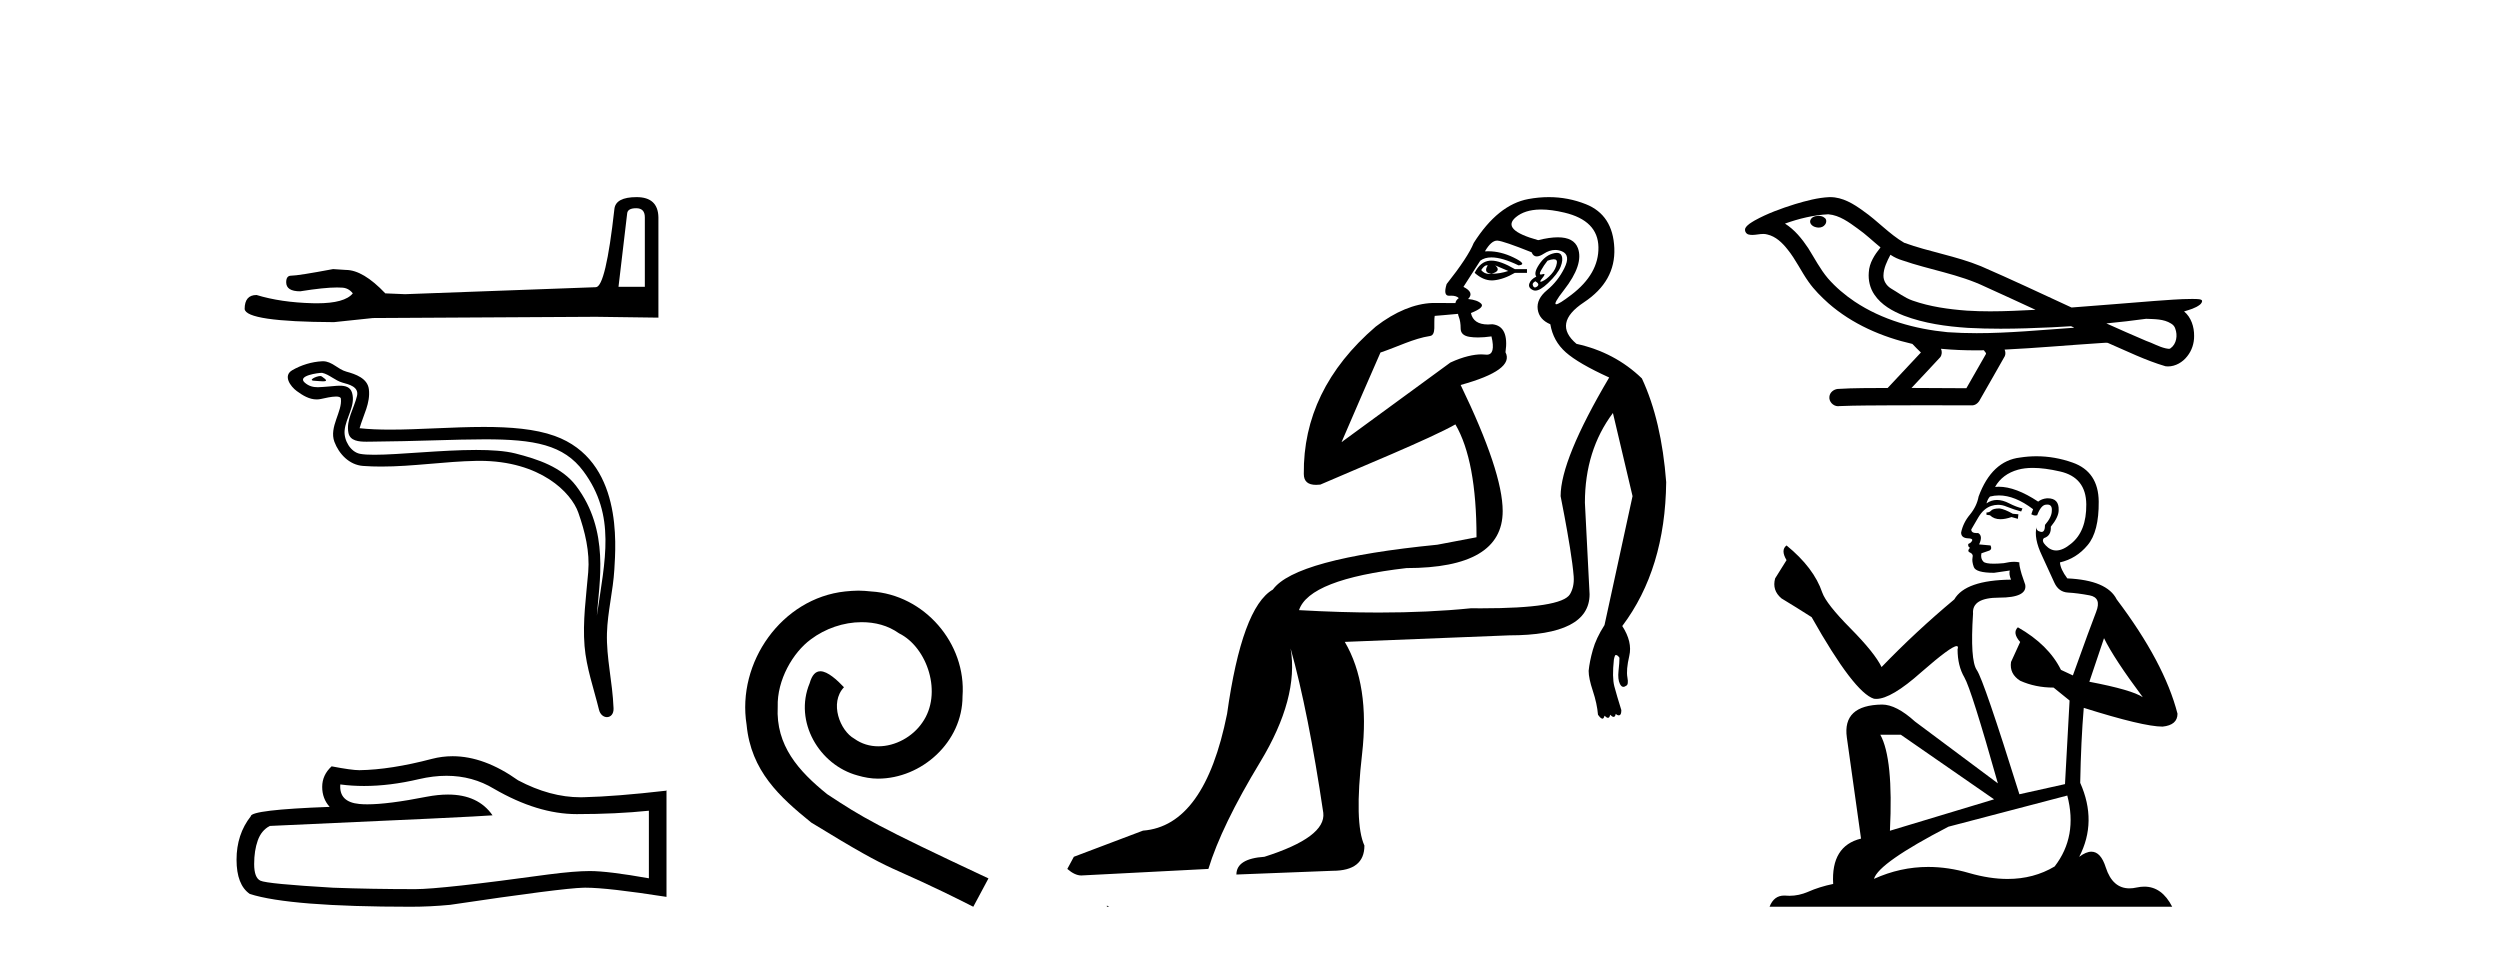 <?xml version='1.0' encoding='UTF-8' standalone='yes'?><svg xmlns='http://www.w3.org/2000/svg' xmlns:xlink='http://www.w3.org/1999/xlink' width='107.0' height='41.0' ><path d='M 27.229 8.912 Q 27.599 8.912 27.599 9.299 L 27.599 12.274 L 26.472 12.274 L 26.842 9.141 Q 26.859 8.912 27.229 8.912 ZM 27.247 8.437 Q 26.349 8.437 26.296 8.947 Q 25.926 12.274 25.504 12.292 L 17.336 12.591 L 16.491 12.556 Q 15.54 11.553 14.801 11.553 Q 14.537 11.535 14.255 11.517 Q 12.759 11.799 12.46 11.799 Q 12.249 11.799 12.249 12.081 Q 12.249 12.468 12.847 12.468 Q 13.875 12.304 14.424 12.304 Q 14.524 12.304 14.608 12.31 Q 14.907 12.31 15.1 12.556 Q 14.757 12.981 13.564 12.981 Q 13.472 12.981 13.375 12.978 Q 12.02 12.943 10.981 12.626 Q 10.471 12.626 10.471 13.225 Q 10.524 13.771 14.291 13.788 L 15.963 13.612 L 25.504 13.559 L 28.18 13.595 L 28.18 9.299 Q 28.162 8.437 27.247 8.437 Z' style='fill:#000000;stroke:none' /><path d='M 13.709 16.094 C 13.536 16.094 13.11 16.299 13.509 16.301 C 13.574 16.301 13.718 16.321 13.825 16.321 C 13.952 16.321 14.026 16.293 13.85 16.172 C 13.808 16.143 13.769 16.096 13.715 16.094 C 13.713 16.094 13.711 16.094 13.709 16.094 ZM 13.776 15.957 C 13.783 15.957 13.788 15.957 13.791 15.958 C 14.098 16.028 14.341 16.288 14.661 16.377 C 14.93 16.452 15.372 16.552 15.28 16.946 C 15.157 17.472 14.803 17.98 14.914 18.531 C 14.983 18.875 15.368 18.905 15.678 18.905 C 15.729 18.905 15.779 18.904 15.825 18.904 C 17.851 18.888 19.46 18.803 20.751 18.803 C 22.867 18.803 24.129 19.032 24.973 20.174 C 26.372 22.067 25.893 23.961 25.545 26.352 C 25.643 24.941 26.11 22.719 24.66 20.8 C 24.048 19.989 23.009 19.649 22.054 19.407 C 21.615 19.297 21.029 19.258 20.382 19.258 C 18.889 19.258 17.075 19.464 16.02 19.464 C 15.768 19.464 15.56 19.453 15.41 19.424 C 15.003 19.346 14.713 18.845 14.749 18.429 C 14.796 17.879 15.231 17.367 15.068 16.811 C 14.995 16.563 14.779 16.508 14.545 16.508 C 14.377 16.508 14.199 16.536 14.057 16.543 C 13.904 16.551 13.753 16.573 13.606 16.573 C 13.412 16.573 13.224 16.535 13.043 16.376 C 12.699 16.073 13.638 15.957 13.776 15.957 ZM 13.823 15.461 C 13.812 15.461 13.801 15.461 13.791 15.462 C 13.344 15.484 12.894 15.621 12.507 15.846 C 12.103 16.081 12.428 16.536 12.701 16.737 C 12.953 16.922 13.236 17.096 13.553 17.096 C 13.614 17.096 13.676 17.089 13.74 17.075 C 13.902 17.04 14.187 16.972 14.382 16.972 C 14.497 16.972 14.581 16.996 14.589 17.062 C 14.661 17.61 14.077 18.275 14.312 18.909 C 14.506 19.428 14.948 19.9 15.539 19.942 C 15.798 19.961 16.057 19.969 16.315 19.969 C 17.678 19.969 19.034 19.749 20.397 19.725 C 20.44 19.725 20.483 19.724 20.526 19.724 C 23.137 19.724 24.451 21.088 24.75 21.935 C 25.04 22.755 25.249 23.615 25.176 24.488 C 25.087 25.539 24.933 26.6 25.019 27.651 C 25.095 28.579 25.417 29.478 25.637 30.378 C 25.689 30.588 25.837 30.693 25.977 30.693 C 26.129 30.693 26.27 30.568 26.26 30.317 C 26.214 29.158 25.948 28.167 25.978 27.098 C 26.005 26.179 26.24 25.294 26.294 24.373 C 26.357 23.304 26.654 19.705 23.739 18.657 C 22.9 18.355 21.836 18.273 20.708 18.273 C 19.373 18.273 17.949 18.388 16.702 18.388 C 16.236 18.388 15.794 18.372 15.391 18.328 C 15.552 17.756 15.859 17.257 15.788 16.661 C 15.731 16.189 15.216 16.013 14.824 15.906 C 14.458 15.806 14.21 15.461 13.823 15.461 Z' style='fill:#000000;stroke:none' /><path d='M 19.109 33.204 Q 20.224 33.204 21.143 33.76 Q 23.012 34.844 24.685 34.844 Q 26.368 34.844 27.772 34.699 L 27.772 37.591 Q 26.027 37.281 25.253 37.281 L 25.232 37.281 Q 24.602 37.281 23.476 37.426 Q 18.902 38.055 17.776 38.055 Q 15.907 38.055 14.255 37.994 Q 11.425 37.828 11.147 37.694 Q 10.878 37.57 10.878 36.982 Q 10.878 36.403 11.033 35.97 Q 11.188 35.536 11.549 35.35 Q 20.389 34.957 21.081 34.896 Q 20.465 34.007 19.172 34.007 Q 18.752 34.007 18.262 34.1 Q 16.615 34.425 15.723 34.425 Q 15.535 34.425 15.38 34.41 Q 14.503 34.328 14.565 33.574 L 14.565 33.574 Q 15.058 33.64 15.583 33.64 Q 16.686 33.64 17.931 33.347 Q 18.545 33.204 19.109 33.204 ZM 19.372 32.366 Q 18.925 32.366 18.489 32.479 Q 16.723 32.944 15.38 32.964 Q 15.05 32.964 14.193 32.799 Q 13.79 33.171 13.79 33.677 Q 13.79 34.183 14.11 34.534 Q 10.733 34.658 10.733 34.937 Q 10.124 35.711 10.124 36.796 Q 10.124 37.87 10.692 38.262 Q 12.406 38.809 17.58 38.809 Q 18.406 38.809 19.263 38.727 Q 24.055 38.014 24.974 37.994 Q 25.017 37.993 25.064 37.993 Q 26.008 37.993 28.526 38.386 L 28.526 33.822 L 28.506 33.842 Q 26.347 34.09 24.984 34.121 Q 24.914 34.123 24.844 34.123 Q 23.547 34.123 22.175 33.398 Q 20.724 32.366 19.372 32.366 Z' style='fill:#000000;stroke:none' /><path d='M 36.737 25.279 C 36.549 25.279 36.361 25.297 36.173 25.314 C 33.457 25.604 31.527 28.354 31.954 31.019 C 32.142 33.001 33.372 34.111 34.721 35.205 C 38.736 37.665 37.608 36.759 41.657 38.809 L 42.306 37.596 C 37.489 35.341 36.908 34.983 35.405 33.992 C 34.175 33.001 33.201 31.908 33.286 30.251 C 33.252 29.106 33.935 27.927 34.704 27.364 C 35.319 26.902 36.105 26.629 36.874 26.629 C 37.455 26.629 38.001 26.766 38.48 27.107 C 39.692 27.705 40.359 29.687 39.47 30.934 C 39.06 31.532 38.326 31.942 37.591 31.942 C 37.232 31.942 36.874 31.839 36.566 31.617 C 35.951 31.276 35.49 30.08 36.122 29.414 C 35.832 29.106 35.422 28.73 35.114 28.73 C 34.909 28.73 34.755 28.884 34.653 29.243 C 33.97 30.883 35.063 32.745 36.703 33.189 C 36.993 33.274 37.284 33.326 37.574 33.326 C 39.453 33.326 41.196 31.754 41.196 29.807 C 41.367 27.534 39.556 25.45 37.284 25.314 C 37.113 25.297 36.925 25.279 36.737 25.279 Z' style='fill:#000000;stroke:none' /><path d='M 63.64 11.353 C 63.641 11.353 63.643 11.353 63.644 11.353 C 63.655 11.353 63.665 11.355 63.675 11.358 C 63.542 11.572 63.595 11.692 63.835 11.718 C 64.128 11.638 64.182 11.518 63.995 11.358 L 63.995 11.358 C 64.182 11.438 64.368 11.518 64.555 11.598 C 64.315 11.678 64.075 11.718 63.835 11.718 C 63.804 11.723 63.774 11.725 63.745 11.725 C 63.601 11.725 63.484 11.67 63.395 11.558 C 63.486 11.421 63.568 11.353 63.64 11.353 ZM 63.83 11.155 C 63.804 11.155 63.779 11.156 63.755 11.158 C 63.488 11.185 63.275 11.358 63.115 11.678 C 63.355 11.894 63.601 12.002 63.851 12.002 C 63.879 12.002 63.907 12.001 63.935 11.998 C 64.215 11.971 64.515 11.865 64.835 11.678 L 65.355 11.678 L 65.355 11.518 L 64.835 11.518 C 64.424 11.277 64.09 11.155 63.832 11.155 C 63.832 11.155 63.831 11.155 63.83 11.155 ZM 66.5 11.097 C 66.606 11.097 66.651 11.151 66.634 11.258 C 66.608 11.432 66.528 11.591 66.394 11.738 C 66.261 11.885 66.134 11.985 66.014 12.038 C 65.982 12.052 65.959 12.059 65.944 12.059 C 65.903 12.059 65.926 12.005 66.014 11.898 C 66.109 11.783 66.129 11.725 66.075 11.725 C 66.06 11.725 66.04 11.729 66.014 11.738 C 65.989 11.747 65.967 11.751 65.951 11.751 C 65.89 11.751 65.892 11.693 65.954 11.578 C 66.034 11.431 66.127 11.291 66.234 11.158 C 66.344 11.118 66.432 11.098 66.497 11.097 C 66.498 11.097 66.499 11.097 66.5 11.097 ZM 65.715 12.038 C 65.848 12.118 65.875 12.191 65.795 12.258 C 65.758 12.288 65.726 12.303 65.698 12.303 C 65.664 12.303 65.636 12.281 65.615 12.238 C 65.575 12.158 65.608 12.091 65.715 12.038 ZM 66.632 10.823 C 66.576 10.823 66.51 10.835 66.434 10.859 C 66.221 10.925 66.034 11.078 65.875 11.318 C 65.715 11.558 65.674 11.731 65.754 11.838 C 65.594 11.918 65.495 12.018 65.455 12.138 C 65.415 12.258 65.468 12.351 65.615 12.418 C 65.644 12.431 65.676 12.438 65.711 12.438 C 65.849 12.438 66.03 12.331 66.254 12.118 C 66.534 11.852 66.714 11.618 66.794 11.418 C 66.874 11.218 66.887 11.058 66.834 10.938 C 66.801 10.863 66.736 10.825 66.64 10.823 C 66.638 10.823 66.635 10.823 66.632 10.823 ZM 65.961 8.967 C 66.252 8.967 66.583 9.011 66.954 9.099 C 67.914 9.326 68.4 9.819 68.413 10.578 C 68.427 11.338 68.04 12.018 67.254 12.618 C 66.9 12.888 66.684 13.023 66.605 13.023 C 66.509 13.023 66.619 12.821 66.934 12.418 C 67.507 11.685 67.707 11.085 67.534 10.619 C 67.419 10.311 67.134 10.157 66.676 10.157 C 66.441 10.157 66.16 10.197 65.834 10.279 C 64.768 9.985 64.448 9.659 64.875 9.299 C 65.128 9.086 65.475 8.975 65.916 8.968 C 65.931 8.968 65.946 8.967 65.961 8.967 ZM 62.404 13.433 C 62.407 13.471 62.417 13.512 62.436 13.558 C 62.489 13.691 62.516 13.858 62.516 14.058 C 62.516 14.258 62.642 14.377 62.895 14.417 C 63.004 14.434 63.124 14.443 63.256 14.443 C 63.429 14.443 63.622 14.428 63.835 14.398 L 63.835 14.398 C 63.959 14.92 63.892 15.181 63.633 15.181 C 63.615 15.181 63.595 15.18 63.575 15.177 C 63.524 15.17 63.467 15.167 63.404 15.167 C 63.09 15.167 62.634 15.258 62.076 15.517 L 57.418 18.924 C 58.063 17.419 58.627 16.136 59.084 15.088 C 59.809 14.846 60.504 14.487 61.204 14.381 C 61.483 14.339 61.351 13.834 61.405 13.52 C 61.477 13.519 62.037 13.464 62.404 13.433 ZM 64.074 10.298 C 64.076 10.298 64.077 10.298 64.079 10.298 C 64.084 10.298 64.09 10.298 64.095 10.299 C 64.268 10.312 64.755 10.479 65.555 10.799 C 65.599 10.916 65.671 10.975 65.772 10.975 C 65.854 10.975 65.955 10.936 66.074 10.859 C 66.239 10.751 66.402 10.698 66.562 10.698 C 66.66 10.698 66.758 10.718 66.854 10.758 C 67.107 10.865 67.141 11.105 66.954 11.479 C 66.768 11.852 66.521 12.165 66.214 12.418 C 65.908 12.671 65.774 12.944 65.814 13.237 C 65.854 13.531 66.034 13.744 66.354 13.878 C 66.434 14.357 66.654 14.757 67.014 15.077 C 67.374 15.397 67.994 15.757 68.873 16.157 C 67.487 18.503 66.794 20.195 66.794 21.235 C 66.794 21.235 66.867 21.594 66.96 22.096 C 67.108 22.887 67.307 24.031 67.354 24.674 C 67.377 24.993 67.306 25.25 67.194 25.434 C 66.948 25.838 65.679 26.036 63.4 26.036 C 63.256 26.036 63.108 26.035 62.956 26.034 C 61.752 26.156 60.436 26.217 59.006 26.217 C 57.934 26.217 56.798 26.182 55.598 26.114 C 55.891 25.234 57.424 24.634 60.196 24.314 C 62.942 24.314 64.315 23.501 64.315 21.875 C 64.315 20.755 63.715 18.956 62.516 16.477 C 64.062 16.05 64.701 15.584 64.435 15.077 C 64.542 14.331 64.355 13.931 63.875 13.878 C 63.809 13.884 63.745 13.888 63.686 13.888 C 63.269 13.888 63.026 13.724 62.956 13.398 C 63.355 13.238 63.502 13.104 63.395 12.998 C 63.288 12.891 63.102 12.825 62.835 12.798 C 63.022 12.611 62.955 12.438 62.635 12.278 L 63.355 11.158 C 63.48 11.064 63.64 11.017 63.835 11.017 C 64.137 11.017 64.524 11.131 64.995 11.358 C 65.261 11.332 65.188 11.218 64.775 11.018 C 64.41 10.842 64.051 10.754 63.696 10.754 C 63.649 10.754 63.602 10.755 63.555 10.758 C 63.734 10.451 63.907 10.298 64.074 10.298 ZM 66.289 8.437 C 66.003 8.437 65.711 8.464 65.414 8.519 C 64.548 8.679 63.768 9.305 63.075 10.398 C 62.915 10.798 62.529 11.385 61.916 12.158 C 61.813 12.492 61.846 12.658 62.016 12.658 C 62.022 12.658 62.029 12.658 62.036 12.658 C 62.062 12.656 62.088 12.655 62.112 12.655 C 62.259 12.655 62.367 12.689 62.436 12.758 C 62.347 12.824 62.299 12.896 62.294 12.971 L 61.305 12.968 C 60.552 12.995 59.715 13.333 58.882 13.978 C 56.786 15.778 55.776 17.894 55.803 20.286 C 55.803 20.609 55.987 20.752 56.328 20.752 C 56.384 20.752 56.445 20.748 56.51 20.741 C 58.054 20.068 61.216 18.777 62.291 18.164 C 62.894 19.195 63.195 20.806 63.195 22.995 L 61.516 23.314 C 57.464 23.714 55.118 24.354 54.478 25.234 C 53.598 25.74 52.945 27.513 52.519 30.552 C 51.879 33.751 50.679 35.417 48.92 35.551 L 45.961 36.67 L 45.681 37.19 C 45.894 37.376 46.094 37.47 46.281 37.47 L 51.719 37.19 C 52.092 35.964 52.832 34.438 53.938 32.611 C 55.044 30.785 55.478 29.166 55.238 27.753 L 55.238 27.753 C 55.744 29.566 56.211 31.912 56.637 34.791 C 56.717 35.484 55.878 36.111 54.118 36.67 C 53.318 36.724 52.918 36.977 52.918 37.43 L 57.037 37.27 C 57.943 37.27 58.397 36.91 58.397 36.19 C 58.104 35.55 58.07 34.244 58.297 32.272 C 58.523 30.299 58.277 28.699 57.557 27.473 L 64.595 27.193 C 66.887 27.193 68.034 26.607 68.034 25.434 L 67.834 21.515 C 67.834 20.022 68.234 18.742 69.033 17.676 L 69.873 21.235 L 68.673 26.753 C 68.433 27.127 68.267 27.48 68.174 27.813 C 68.08 28.146 68.02 28.446 67.994 28.713 C 67.994 28.926 68.054 29.212 68.174 29.572 C 68.294 29.932 68.367 30.272 68.394 30.592 C 68.447 30.672 68.5 30.725 68.554 30.752 C 68.564 30.757 68.575 30.76 68.584 30.76 C 68.622 30.76 68.652 30.718 68.673 30.632 C 68.734 30.693 68.783 30.723 68.822 30.723 C 68.868 30.723 68.899 30.679 68.913 30.592 C 68.974 30.653 69.024 30.683 69.062 30.683 C 69.109 30.683 69.139 30.64 69.154 30.552 C 69.196 30.595 69.239 30.616 69.281 30.616 C 69.292 30.616 69.303 30.615 69.313 30.612 C 69.367 30.599 69.393 30.526 69.393 30.392 C 69.26 29.966 69.16 29.626 69.093 29.373 C 69.027 29.119 69.02 28.739 69.074 28.233 C 69.1 28.099 69.127 28.033 69.154 28.033 C 69.207 28.033 69.26 28.073 69.313 28.153 C 69.313 28.286 69.3 28.473 69.273 28.713 C 69.247 28.953 69.266 29.139 69.333 29.273 C 69.375 29.356 69.424 29.398 69.482 29.398 C 69.516 29.398 69.553 29.383 69.593 29.353 C 69.673 29.326 69.693 29.206 69.653 28.993 C 69.613 28.779 69.64 28.473 69.733 28.073 C 69.827 27.673 69.726 27.247 69.433 26.794 C 70.659 25.167 71.286 23.114 71.313 20.635 C 71.179 18.876 70.833 17.396 70.273 16.197 C 69.5 15.45 68.567 14.957 67.474 14.717 C 66.781 14.131 66.888 13.538 67.794 12.938 C 68.7 12.338 69.133 11.565 69.093 10.619 C 69.053 9.672 68.647 9.046 67.874 8.739 C 67.367 8.538 66.839 8.437 66.291 8.437 C 66.291 8.437 66.29 8.437 66.289 8.437 ZM 47.374 38.759 C 47.372 38.775 47.376 38.793 47.374 38.809 C 47.385 38.809 47.393 38.809 47.4 38.809 C 47.42 38.809 47.433 38.809 47.452 38.809 C 47.459 38.809 47.467 38.809 47.476 38.809 C 47.447 38.787 47.402 38.78 47.374 38.759 Z' style='fill:#000000;stroke:none' /><path d='M 77.833 9.24 C 77.825 9.24 77.817 9.241 77.809 9.241 C 77.676 9.242 77.521 9.298 77.479 9.436 C 77.443 9.571 77.571 9.684 77.69 9.716 C 77.737 9.732 77.788 9.741 77.839 9.741 C 77.947 9.741 78.054 9.701 78.116 9.608 C 78.18 9.524 78.188 9.376 78.084 9.318 C 78.016 9.256 77.923 9.24 77.833 9.24 ZM 80.911 10.903 L 80.92 10.909 L 80.926 10.913 C 81.077 11.014 81.242 11.089 81.416 11.142 C 82.59 11.549 83.842 11.733 84.969 12.273 C 85.688 12.597 86.405 12.929 87.121 13.26 C 86.475 13.293 85.827 13.325 85.179 13.325 C 84.846 13.325 84.512 13.316 84.179 13.295 C 83.395 13.236 82.606 13.127 81.863 12.866 C 81.52 12.748 81.231 12.518 80.922 12.339 C 80.739 12.223 80.609 12.021 80.612 11.8 C 80.615 11.479 80.765 11.182 80.911 10.903 ZM 78.246 9.171 L 78.257 9.172 L 78.258 9.172 C 78.736 9.214 79.134 9.512 79.51 9.785 C 79.857 10.027 80.159 10.322 80.486 10.59 C 80.237 10.898 80.004 11.25 79.984 11.659 C 79.956 11.994 80.035 12.338 80.227 12.615 C 80.522 13.053 81.004 13.32 81.486 13.51 C 82.359 13.842 83.296 13.971 84.225 14.033 C 84.69 14.058 85.155 14.069 85.621 14.069 C 86.354 14.069 87.088 14.043 87.82 14.009 C 88.094 13.995 88.367 13.979 88.641 13.962 C 88.67 13.983 88.83 14.029 88.742 14.029 C 88.74 14.029 88.739 14.029 88.737 14.029 C 87.361 14.124 85.981 14.26 84.601 14.26 C 84.185 14.26 83.77 14.247 83.355 14.218 C 81.956 14.083 80.556 13.693 79.378 12.907 C 78.958 12.624 78.568 12.295 78.235 11.913 C 77.902 11.52 77.665 11.054 77.391 10.619 C 77.123 10.217 76.81 9.83 76.397 9.57 C 76.992 9.357 77.613 9.205 78.246 9.171 ZM 91.851 13.645 L 91.859 13.645 C 92.217 13.661 92.604 13.648 92.919 13.846 C 93.003 13.895 93.074 13.968 93.101 14.065 C 93.208 14.347 93.16 14.72 92.901 14.905 C 92.879 14.924 92.853 14.93 92.826 14.93 C 92.78 14.93 92.731 14.912 92.687 14.908 C 92.395 14.841 92.133 14.683 91.85 14.587 C 91.281 14.344 90.715 14.096 90.152 13.842 C 90.72 13.789 91.286 13.722 91.851 13.645 ZM 83.074 14.927 C 83.086 14.928 83.098 14.929 83.11 14.931 C 83.596 14.976 84.085 14.995 84.573 14.995 C 84.686 14.995 84.799 14.994 84.912 14.992 C 84.934 15.048 85.029 15.1 84.994 15.159 C 84.717 15.645 84.439 16.13 84.161 16.616 C 83.378 16.61 82.595 16.606 81.812 16.604 C 82.222 16.165 82.637 15.731 83.043 15.288 C 83.119 15.185 83.126 15.041 83.074 14.927 ZM 78.334 8.437 C 78.322 8.437 78.31 8.437 78.298 8.437 C 77.796 8.46 77.307 8.594 76.828 8.736 C 76.232 8.923 75.639 9.137 75.094 9.44 C 74.951 9.529 74.786 9.613 74.701 9.764 C 74.654 9.875 74.728 10.016 74.848 10.039 C 74.898 10.05 74.949 10.055 75 10.055 C 75.155 10.055 75.31 10.013 75.465 10.013 C 75.524 10.013 75.582 10.019 75.64 10.036 C 76.005 10.118 76.285 10.394 76.509 10.678 C 76.858 11.106 77.088 11.617 77.409 12.066 C 77.65 12.409 77.949 12.703 78.26 12.983 C 79.274 13.87 80.543 14.422 81.85 14.72 C 81.966 14.848 82.092 14.966 82.215 15.087 C 81.741 15.593 81.266 16.099 80.792 16.605 C 80.078 16.611 79.362 16.601 78.65 16.647 C 78.48 16.667 78.319 16.794 78.299 16.971 C 78.267 17.183 78.458 17.386 78.668 17.386 C 78.687 17.386 78.705 17.384 78.724 17.381 C 79.49 17.349 80.258 17.355 81.025 17.348 C 81.438 17.346 81.852 17.346 82.265 17.346 C 82.988 17.346 83.711 17.348 84.434 17.348 C 84.592 17.331 84.706 17.2 84.768 17.063 C 85.113 16.456 85.464 15.853 85.805 15.244 C 85.845 15.155 85.836 15.051 85.797 14.963 C 87.166 14.896 88.53 14.772 89.897 14.684 C 89.976 14.684 90.057 14.669 90.136 14.669 C 90.162 14.669 90.187 14.671 90.212 14.675 C 91.028 15.027 91.83 15.426 92.685 15.676 C 92.72 15.681 92.755 15.683 92.79 15.683 C 93.114 15.683 93.421 15.5 93.615 15.247 C 93.812 15.002 93.912 14.69 93.908 14.377 C 93.913 13.99 93.782 13.581 93.479 13.329 C 93.713 13.257 93.963 13.192 94.158 13.039 C 94.208 12.995 94.27 12.923 94.242 12.853 C 94.177 12.794 94.077 12.808 93.997 12.797 C 93.938 12.796 93.879 12.795 93.82 12.795 C 93.283 12.795 92.747 12.845 92.212 12.881 C 91.028 12.972 89.846 13.075 88.662 13.161 C 87.373 12.566 86.087 11.959 84.785 11.394 C 83.723 10.957 82.574 10.782 81.498 10.39 C 80.858 10.016 80.361 9.453 79.754 9.033 C 79.339 8.728 78.866 8.437 78.334 8.437 Z' style='fill:#000000;stroke:none' /><path d='M 85.584 21.761 Q 85.313 21.761 85.227 21.848 Q 85.151 21.935 85.021 21.935 L 85.021 22.033 L 85.172 22.054 Q 85.341 22.222 85.62 22.222 Q 85.827 22.222 86.094 22.13 L 86.365 22.206 L 86.387 22.011 L 86.148 21.989 Q 85.801 21.794 85.584 21.761 ZM 87.005 20.026 Q 87.505 20.026 88.166 20.178 Q 89.283 20.428 89.293 21.588 Q 89.304 22.737 88.643 23.269 Q 88.293 23.56 88.006 23.56 Q 87.759 23.56 87.558 23.345 Q 87.363 23.15 87.482 23.03 Q 87.797 22.933 87.775 22.542 Q 88.111 22.13 88.111 21.837 Q 88.132 21.327 87.642 21.327 Q 87.622 21.327 87.602 21.328 Q 87.385 21.349 87.233 21.469 Q 86.273 20.832 85.544 20.832 Q 85.465 20.832 85.389 20.84 L 85.389 20.84 Q 85.704 20.287 86.376 20.102 Q 86.65 20.026 87.005 20.026 ZM 90.052 27.314 Q 90.475 28.182 91.712 29.841 Q 91.245 29.526 89.424 29.179 L 90.052 27.314 ZM 85.556 21.204 Q 86.24 21.204 87.016 21.794 L 86.94 22.011 Q 87.031 22.064 87.117 22.064 Q 87.154 22.064 87.189 22.054 Q 87.363 21.599 87.58 21.599 Q 87.606 21.596 87.629 21.596 Q 87.838 21.596 87.818 21.859 Q 87.818 22.13 87.526 22.466 Q 87.526 22.767 87.38 22.767 Q 87.357 22.767 87.33 22.759 Q 87.135 22.716 87.168 22.542 L 87.168 22.542 Q 87.038 23.03 87.396 23.779 Q 87.743 24.538 87.927 24.939 Q 88.111 25.34 88.513 25.362 Q 88.914 25.384 89.434 25.481 Q 89.955 25.579 89.716 26.186 Q 89.478 26.793 88.719 28.908 L 88.209 28.67 Q 87.678 27.596 86.365 26.848 L 86.365 26.848 Q 86.116 27.086 86.463 27.477 L 86.072 28.333 Q 85.997 28.843 86.463 29.136 Q 87.114 29.429 87.894 29.429 L 88.578 29.982 L 88.382 33.56 L 86.43 33.994 Q 84.901 29.103 84.608 28.68 Q 84.316 28.257 84.446 26.262 Q 84.392 25.579 85.563 25.579 Q 86.777 25.579 86.68 25.026 L 86.528 24.581 Q 86.409 24.169 86.43 24.071 Q 86.335 24.045 86.208 24.045 Q 86.018 24.045 85.758 24.104 Q 85.512 24.126 85.334 24.126 Q 84.977 24.126 84.89 24.039 Q 84.76 23.909 84.804 23.681 L 85.151 23.562 Q 85.27 23.497 85.194 23.345 L 84.706 23.301 Q 84.88 22.933 84.663 22.813 Q 84.63 22.816 84.601 22.816 Q 84.37 22.816 84.37 22.662 Q 84.446 22.521 84.674 22.141 Q 84.901 21.761 85.227 21.653 Q 85.373 21.606 85.517 21.606 Q 85.704 21.606 85.888 21.686 Q 86.213 21.816 86.506 21.892 L 86.561 21.761 Q 86.289 21.696 85.997 21.545 Q 85.715 21.398 85.471 21.398 Q 85.227 21.398 85.021 21.545 Q 85.075 21.349 85.172 21.252 Q 85.36 21.204 85.556 21.204 ZM 81.355 31.446 L 85.346 34.211 L 80.889 35.556 Q 81.041 32.465 80.477 31.446 ZM 88.48 34.049 Q 88.935 35.795 87.938 37.085 Q 87.044 37.619 85.926 37.619 Q 85.157 37.619 84.283 37.367 Q 83.387 37.105 82.529 37.105 Q 81.33 37.105 80.206 37.616 Q 80.401 36.933 83.394 35.382 L 88.48 34.049 ZM 87.161 19.528 Q 86.813 19.528 86.463 19.582 Q 85.248 19.723 84.684 21.252 Q 84.608 21.664 84.316 22.022 Q 84.023 22.369 83.936 22.792 Q 83.936 23.03 84.24 23.041 Q 84.543 23.052 84.316 23.247 Q 84.218 23.269 84.24 23.345 Q 84.251 23.421 84.316 23.442 Q 84.175 23.594 84.316 23.648 Q 84.467 23.714 84.424 23.865 Q 84.392 24.028 84.478 24.267 Q 84.565 24.516 85.346 24.516 L 86.018 24.418 L 86.018 24.418 Q 85.975 24.581 86.072 24.809 Q 84.12 24.831 83.643 25.655 Q 82.006 27.021 80.531 28.55 Q 80.238 27.943 79.197 26.891 Q 78.167 25.85 77.993 25.362 Q 77.635 24.299 76.464 23.345 Q 76.204 23.54 76.464 23.974 L 75.976 24.755 Q 75.835 25.264 76.247 25.611 Q 76.876 25.991 77.538 26.414 Q 79.36 29.646 80.206 29.906 Q 80.252 29.913 80.303 29.913 Q 80.947 29.913 82.233 28.767 Q 83.508 27.653 83.746 27.653 Q 83.829 27.653 83.784 27.791 Q 83.784 28.496 84.077 28.995 Q 84.37 29.494 85.509 33.528 L 81.962 30.882 Q 81.16 30.155 80.553 30.155 Q 78.85 30.177 79.045 31.565 L 79.652 35.892 Q 78.362 36.207 78.46 37.833 Q 77.874 37.953 77.386 38.169 Q 76.992 38.34 76.59 38.34 Q 76.506 38.34 76.421 38.332 Q 76.391 38.33 76.363 38.33 Q 75.921 38.33 75.737 38.809 L 92.97 38.809 Q 92.53 37.948 91.778 37.948 Q 91.622 37.948 91.451 37.985 Q 91.287 38.022 91.141 38.022 Q 90.417 38.022 90.128 37.128 Q 89.914 36.452 89.512 36.452 Q 89.282 36.452 88.99 36.673 Q 89.771 35.166 89.033 33.506 Q 89.066 31.706 89.185 30.296 Q 91.733 31.099 92.558 31.099 Q 93.197 31.034 93.197 30.546 Q 92.634 28.355 90.595 25.655 Q 90.183 24.831 88.48 24.755 Q 88.187 24.364 88.166 24.071 Q 88.87 23.909 89.348 23.334 Q 89.836 22.759 89.825 21.469 Q 89.814 20.189 88.708 19.799 Q 87.942 19.528 87.161 19.528 Z' style='fill:#000000;stroke:none' /></svg>